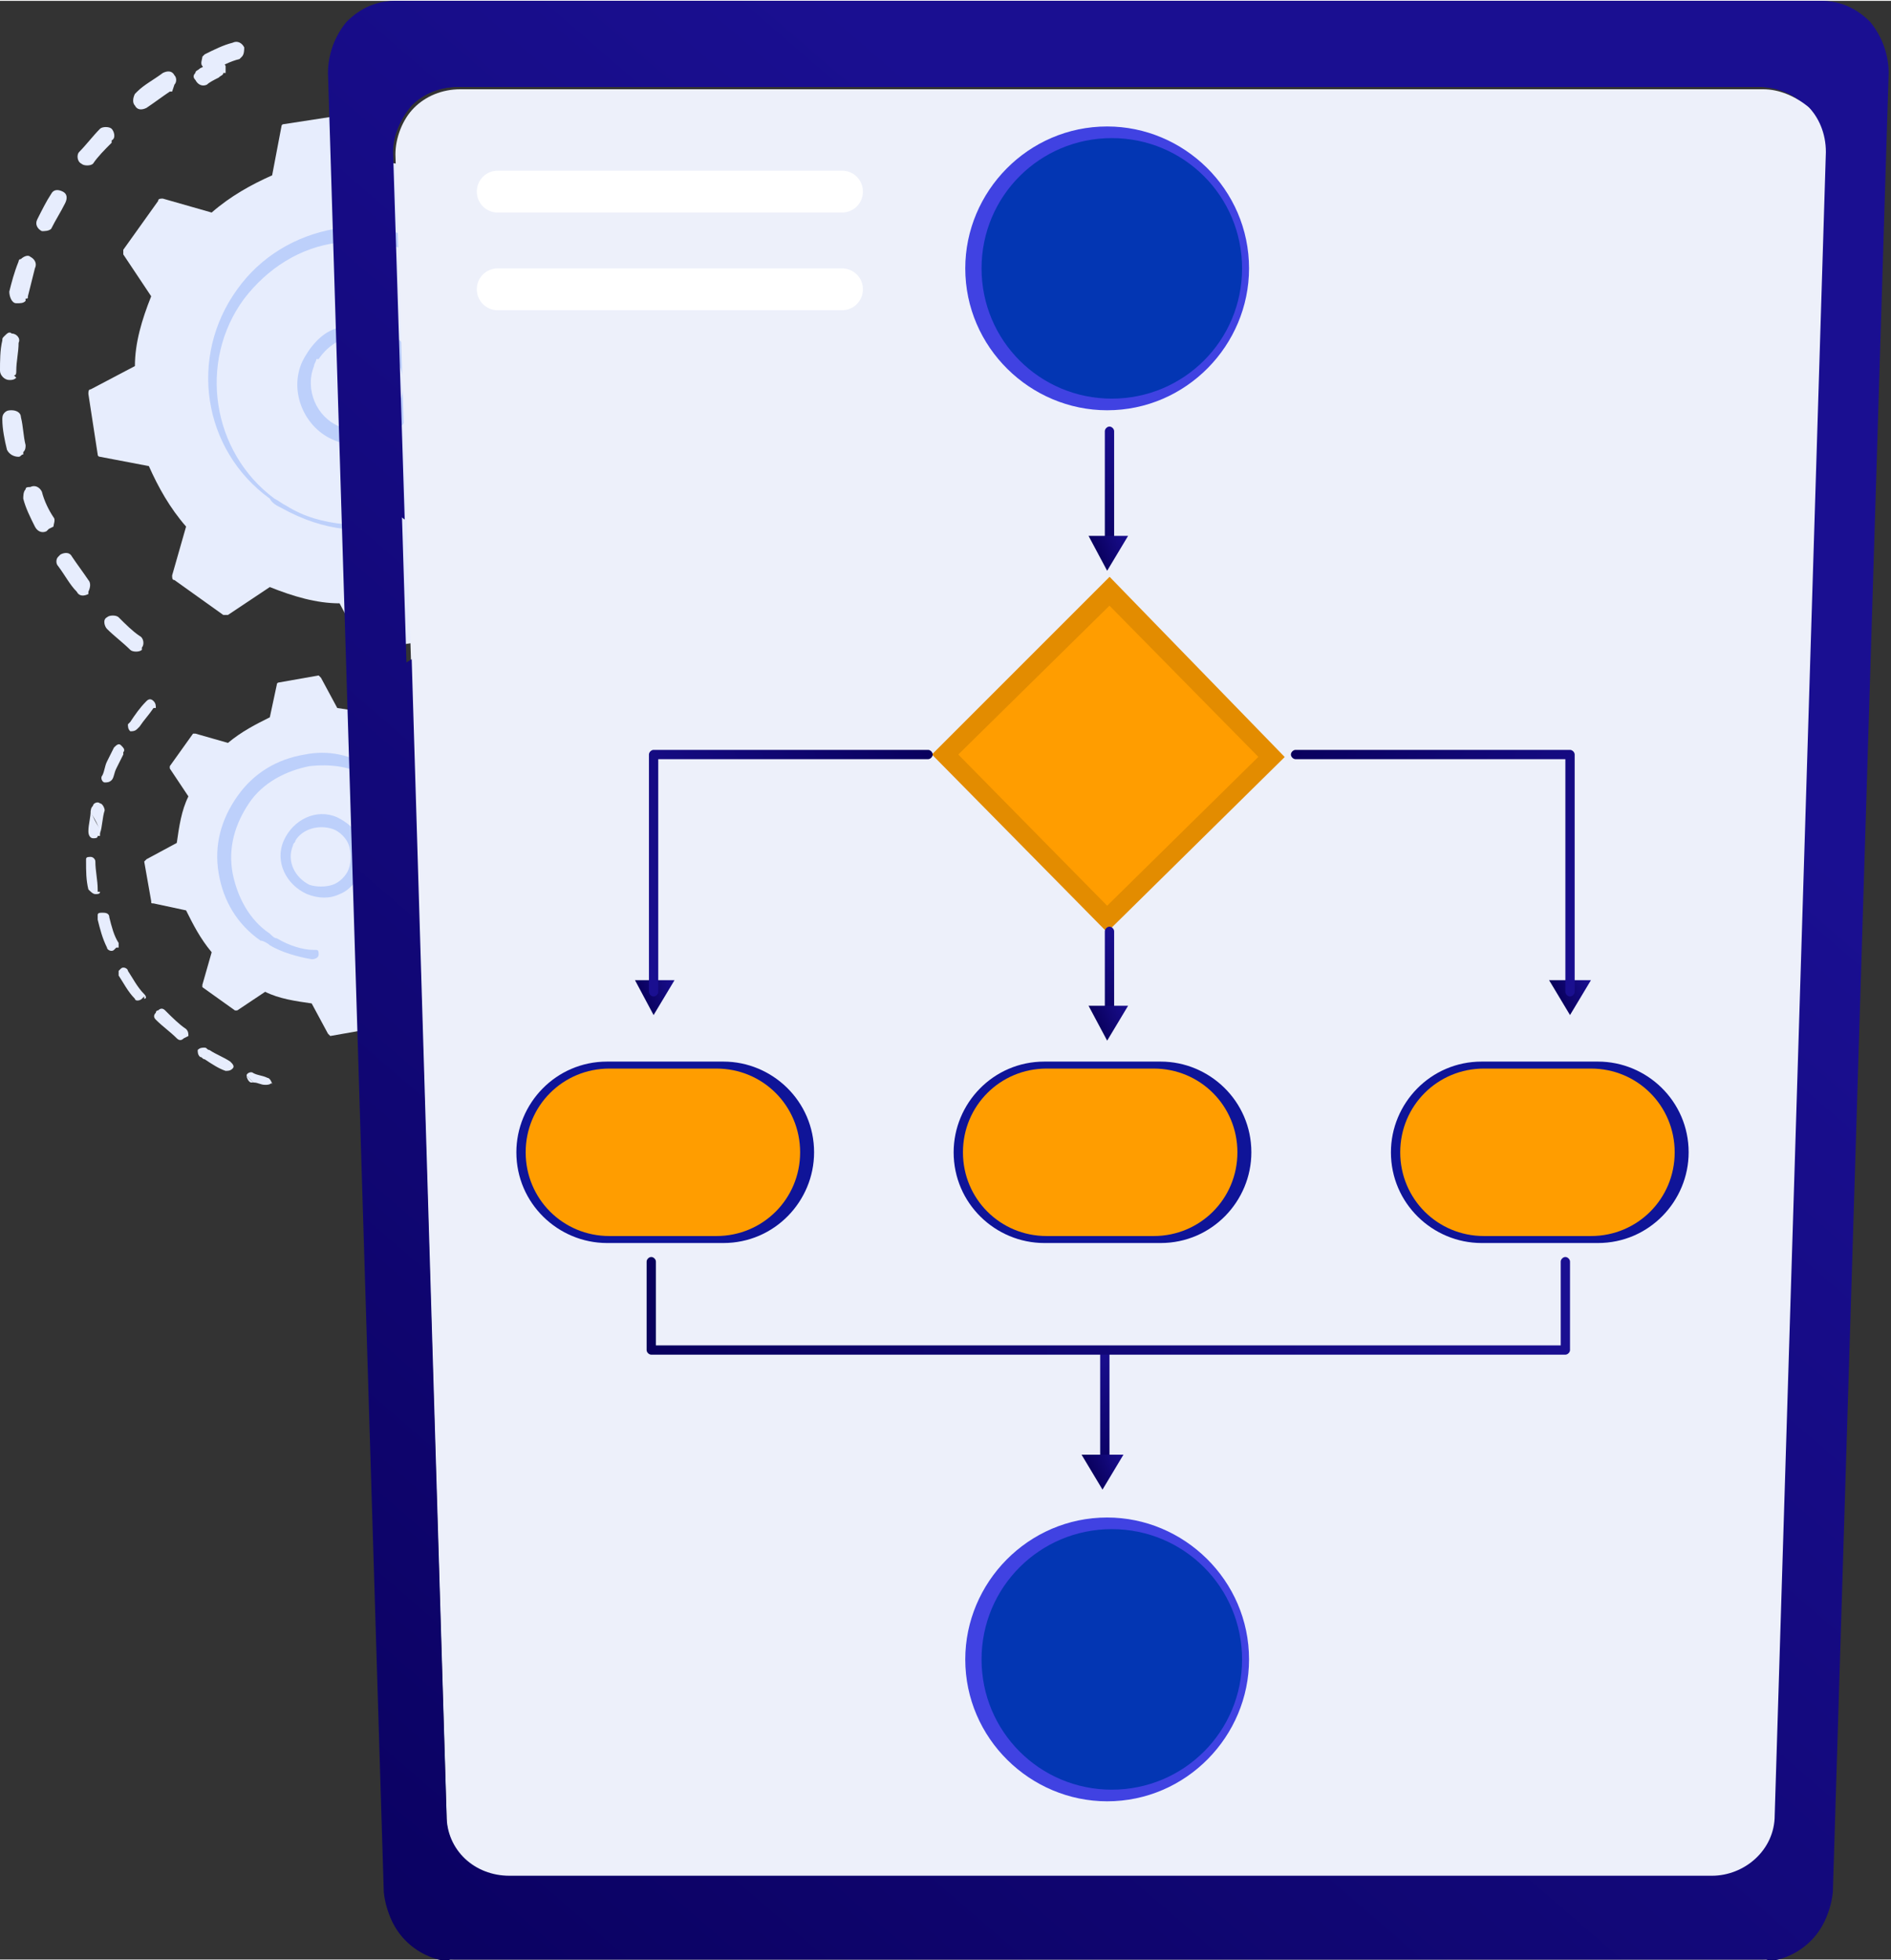 <?xml version="1.0" encoding="UTF-8"?>
<!DOCTYPE svg PUBLIC "-//W3C//DTD SVG 1.1//EN" "http://www.w3.org/Graphics/SVG/1.1/DTD/svg11.dtd">
<!-- Creator: CorelDRAW 2018 (64-Bit) -->
<svg xmlns="http://www.w3.org/2000/svg" xml:space="preserve" width="17.387mm" height="18.023mm" version="1.1" style="shape-rendering:geometricPrecision; text-rendering:geometricPrecision; image-rendering:optimizeQuality; fill-rule:evenodd; clip-rule:evenodd"
viewBox="0 0 8.13 8.42"
 xmlns:xlink="http://www.w3.org/1999/xlink">
 <rect x="0" y="0" width="8.13" height="8.42" fill="#333333" stroke="none"/>
 <defs>
  <style type="text/css">
   <![CDATA[
    .str0 {stroke:#E38C00;stroke-width:0.09;stroke-miterlimit:22.926}
    .fil8 {fill:#0336B3}
    .fil12 {fill:#0F1498}
    .fil0 {fill:#E7EDFD}
    .fil6 {fill:#EDF0FA}
    .fil11 {fill:#FF9D00}
    .fil4 {fill:#BDD0FB;fill-rule:nonzero}
    .fil3 {fill:#E7EDFD;fill-rule:nonzero}
    .fil24 {fill:white;fill-rule:nonzero}
    .fil23 {fill:url(#id0)}
    .fil19 {fill:url(#id1)}
    .fil14 {fill:url(#id2)}
    .fil16 {fill:url(#id3)}
    .fil17 {fill:url(#id4)}
    .fil15 {fill:url(#id5)}
    .fil13 {fill:url(#id6)}
    .fil18 {fill:url(#id7)}
    .fil1 {fill:url(#id8)}
    .fil25 {fill:url(#id9)}
    .fil9 {fill:url(#id10)}
    .fil20 {fill:url(#id11)}
    .fil22 {fill:url(#id12)}
    .fil7 {fill:url(#id13)}
    .fil21 {fill:url(#id14)}
    .fil10 {fill:url(#id15)}
    .fil5 {fill:url(#id16)}
    .fil2 {fill:url(#id17)}
   ]]>
  </style>
  <linearGradient id="id0" gradientUnits="userSpaceOnUse" x1="2.78" y1="5.61" x2="6.76" y2="5.61">
   <stop offset="0" style="stop-opacity:1; stop-color:#09005D"/>
   <stop offset="1" style="stop-opacity:1; stop-color:#1A0F91"/>
  </linearGradient>
  <linearGradient id="id1" gradientUnits="userSpaceOnUse" xlink:href="#id0" x1="4.86" y1="6.31" x2="4.63" y2="5.83">
  </linearGradient>
  <linearGradient id="id2" gradientUnits="userSpaceOnUse" xlink:href="#id0" x1="4.71" y1="2.38" x2="4.86" y2="2.31">
  </linearGradient>
  <linearGradient id="id3" gradientUnits="userSpaceOnUse" xlink:href="#id0" x1="4.71" y1="4.4" x2="4.86" y2="4.33">
  </linearGradient>
  <linearGradient id="id4" gradientUnits="userSpaceOnUse" xlink:href="#id0" x1="2.76" y1="4.28" x2="2.91" y2="4.22">
  </linearGradient>
  <linearGradient id="id5" gradientUnits="userSpaceOnUse" xlink:href="#id0" x1="4.86" y1="4.39" x2="4.69" y2="4.02">
  </linearGradient>
  <linearGradient id="id6" gradientUnits="userSpaceOnUse" xlink:href="#id0" x1="4.89" y1="2.36" x2="4.66" y2="1.87">
  </linearGradient>
  <linearGradient id="id7" gradientUnits="userSpaceOnUse" xlink:href="#id0" x1="6.7" y1="4.28" x2="6.84" y2="4.22">
  </linearGradient>
  <linearGradient id="id8" gradientUnits="userSpaceOnUse" x1="13.85" y1="-1.62" x2="3.68" y2="2.04">
   <stop offset="0" style="stop-opacity:1; stop-color:#C4D5FD"/>
   <stop offset="1" style="stop-opacity:1; stop-color:#CEDDFC"/>
  </linearGradient>
  <linearGradient id="id9" gradientUnits="userSpaceOnUse" xlink:href="#id0" x1="0.83" y1="8.64" x2="6.29" y2="2.31">
  </linearGradient>
  <linearGradient id="id10" gradientUnits="userSpaceOnUse" x1="5.33" y1="7.88" x2="6.62" y2="9.55">
   <stop offset="0" style="stop-opacity:1; stop-color:#4042E2"/>
   <stop offset="1" style="stop-opacity:1; stop-color:#4F52FF"/>
  </linearGradient>
  <linearGradient id="id11" gradientUnits="userSpaceOnUse" xlink:href="#id0" x1="4.69" y1="6.33" x2="4.84" y2="6.26">
  </linearGradient>
  <linearGradient id="id12" gradientUnits="userSpaceOnUse" xlink:href="#id0" x1="5.57" y1="3.19" x2="6.97" y2="3.85">
  </linearGradient>
  <linearGradient id="id13" gradientUnits="userSpaceOnUse" xlink:href="#id10" x1="5.52" y1="2.13" x2="6.81" y2="3.81">
  </linearGradient>
  <linearGradient id="id14" gradientUnits="userSpaceOnUse" xlink:href="#id0" x1="3.99" y1="3.19" x2="2.6" y2="3.85">
  </linearGradient>
  <linearGradient id="id15" gradientUnits="userSpaceOnUse" x1="2.75" y1="4.07" x2="4.37" y2="3.41">
   <stop offset="0" style="stop-opacity:1; stop-color:#E1473D"/>
   <stop offset="1" style="stop-opacity:1; stop-color:#E9605A"/>
  </linearGradient>
  <linearGradient id="id16" gradientUnits="userSpaceOnUse" xlink:href="#id0" x1="0.83" y1="8.64" x2="6.29" y2="2.31">
  </linearGradient>
  <linearGradient id="id17" gradientUnits="userSpaceOnUse" xlink:href="#id8" x1="-4.55" y1="9.2" x2="5.56" y2="5.69">
  </linearGradient>
 </defs>
 <g id="Слой_x0020_1">
  <path class="fil0" d="M0.61 2.79c-0,0 -0,0 -0,0 -0,0 -0,0 -0,0 -0.01,0.01 -0.04,0.01 -0.05,0 -0.03,-0.03 -0.07,-0.06 -0.1,-0.09 -0.01,-0.01 -0.02,-0.04 -0,-0.05 0,-0 0,-0 0,-0l0 -0c0.01,-0.01 0.04,-0.01 0.05,-0 0.03,0.03 0.06,0.06 0.09,0.08 0.02,0.01 0.02,0.04 0.01,0.05zm-0.23 -0.24c-0,0 -0,0 -0,0 -0,0 -0,0 -0,0 -0.02,0.01 -0.04,0.01 -0.05,-0.01 -0.03,-0.03 -0.05,-0.07 -0.08,-0.11 -0.01,-0.01 -0.01,-0.03 0,-0.04 0,-0 0.01,-0.01 0.01,-0.01 0.02,-0.01 0.04,-0.01 0.05,0.01 0.02,0.03 0.05,0.07 0.07,0.1 0.01,0.01 0.01,0.03 0,0.05zm-0.17 -0.28c-0,0 -0,0 -0,0 -0,0 -0.01,0.01 -0.01,0.01 -0.02,0.01 -0.04,0 -0.05,-0.02 -0.02,-0.04 -0.04,-0.08 -0.05,-0.12 -0,-0.01 -0,-0.03 0.01,-0.04 0,-0.01 0.01,-0.01 0.02,-0.01 0.02,-0.01 0.04,0 0.05,0.02 0.01,0.04 0.03,0.08 0.05,0.11 0.01,0.01 0,0.03 -0,0.04zm-0.11 -0.32c-0,0 -0,0 -0,0 -0.01,0 -0.01,0.01 -0.02,0.01 -0.02,0 -0.04,-0.01 -0.05,-0.03 -0.01,-0.04 -0.02,-0.09 -0.02,-0.13 -0,-0.01 0,-0.02 0.01,-0.03 0.01,-0.01 0.02,-0.01 0.03,-0.01 0.02,-0 0.04,0.01 0.04,0.03 0.01,0.04 0.01,0.08 0.02,0.12 0,0.01 -0,0.02 -0.01,0.03zm-0.03 -0.33c-0,0 -0,0 -0,0 -0.01,0.01 -0.02,0.01 -0.03,0.01 -0.02,-0 -0.04,-0.02 -0.04,-0.04 0,-0.04 0,-0.09 0.01,-0.13 0,-0.01 0,-0.01 0.01,-0.02 0.01,-0.01 0.02,-0.02 0.03,-0.01 0.02,0 0.04,0.02 0.03,0.04 -0,0.04 -0.01,0.08 -0.01,0.12 -0,0.01 -0,0.02 -0.01,0.02zm0.97 -1.38c-0,0 -0,0 -0,0 -0,0 -0.01,0.01 -0.01,0.01 -0.04,0.01 -0.08,0.03 -0.11,0.05 -0.02,0.01 -0.04,0 -0.05,-0.02 -0.01,-0.01 -0,-0.03 0,-0.04 0,-0 0.01,-0.01 0.01,-0.01 0.04,-0.02 0.08,-0.04 0.12,-0.05 0.02,-0.01 0.04,0 0.05,0.02 0,0.01 0,0.03 -0.01,0.04zm-0.93 1.05c-0,0 -0,0 -0,0 -0.01,0.01 -0.02,0.01 -0.04,0.01 -0.02,-0 -0.03,-0.03 -0.03,-0.05 0.01,-0.04 0.02,-0.08 0.04,-0.13 0,-0 0,-0.01 0.01,-0.01 0.01,-0.01 0.03,-0.02 0.04,-0.01 0.02,0.01 0.03,0.03 0.02,0.05 -0.01,0.04 -0.02,0.08 -0.03,0.12 -0,0.01 -0,0.01 -0.01,0.01zm0.63 -0.9c-0,0 -0,0 -0,0 -0,0 -0,0 -0.01,0 -0.03,0.02 -0.07,0.05 -0.1,0.07 -0.02,0.01 -0.04,0.01 -0.05,-0.01 -0.01,-0.01 -0.01,-0.03 -0,-0.05 0,-0 0,-0 0.01,-0.01 0.03,-0.03 0.07,-0.05 0.11,-0.08 0.02,-0.01 0.04,-0.01 0.05,0.01 0.01,0.01 0.01,0.03 -0,0.04zm-0.52 0.59c-0,0 -0,0 -0,0 -0.01,0.01 -0.03,0.01 -0.04,0.01 -0.02,-0.01 -0.03,-0.03 -0.02,-0.05 0.02,-0.04 0.04,-0.08 0.06,-0.11 0,-0 0,-0 0,-0 0.01,-0.02 0.03,-0.02 0.05,-0.01 0.02,0.01 0.02,0.03 0.01,0.05 -0.02,0.04 -0.04,0.07 -0.06,0.11 -0,0 -0,0 -0,0.01zm0.26 -0.37c-0,0 -0,0 -0,0 -0.03,0.03 -0.06,0.06 -0.08,0.09 -0,0 -0,0 -0,0 -0.01,0.01 -0.04,0.01 -0.05,0 -0.02,-0.01 -0.02,-0.04 -0.01,-0.05 0,-0 0,-0 0,-0 0.03,-0.03 0.06,-0.07 0.09,-0.1l0 -0c0.01,-0.01 0.04,-0.01 0.05,-0 0.01,0.01 0.02,0.04 0,0.05z"/>
  <path class="fil0" d="M0.96 0.31c-0,0 -0,0 -0,0 -0,0.01 -0.01,0.01 -0.02,0.02 -0.02,0.01 -0.04,0.02 -0.05,0.03 -0.02,0.01 -0.04,0 -0.05,-0.02 -0.01,-0.01 -0.01,-0.02 -0,-0.03 0,-0.01 0.01,-0.01 0.02,-0.02 0.02,-0.01 0.04,-0.02 0.06,-0.03 0.02,-0.01 0.04,-0 0.05,0.02 0,0.01 0,0.02 0,0.03z"/>
  <path class="fil1" d="M2.12 0.28c-0,0 -0,0 -0,0 -0.01,0.02 -0.03,0.02 -0.05,0.02 -0.02,-0.01 -0.04,-0.01 -0.06,-0.02 -0.02,-0.01 -0.03,-0.03 -0.02,-0.05 0,-0 0,-0 0,-0 0.01,-0.02 0.03,-0.03 0.05,-0.02 0.02,0.01 0.04,0.01 0.06,0.02 0.02,0.01 0.03,0.03 0.02,0.05 -0,0 -0,0 -0,0z"/>
  <path class="fil2" d="M6.85 7.25c0.01,-0.01 0.03,-0.01 0.04,0 0.02,0.02 0.05,0.03 0.08,0.05 0.01,0.01 0.02,0.01 0.03,0.02 0.02,0.01 0.02,0.03 0.02,0.05 -0,0 -0,0 -0,0 -0.01,0.02 -0.03,0.02 -0.05,0.01 -0.01,-0.01 -0.02,-0.01 -0.03,-0.02 -0.03,-0.01 -0.05,-0.03 -0.07,-0.05l-0 -0.07z"/>
  <path class="fil3" d="M1.84 2.75c0.01,-0 0.01,-0.01 0.01,-0.01l0.04 -0.21c0.09,-0.04 0.18,-0.09 0.26,-0.16l0.21 0.06c0.01,0 0.02,-0 0.02,-0.01l0.15 -0.21c0,-0.01 0,-0.01 0,-0.02l-0.12 -0.18c0.04,-0.1 0.07,-0.2 0.07,-0.3l0.19 -0.1c0.01,-0 0.01,-0.01 0.01,-0.02l-0.04 -0.26c-0,-0.01 -0.01,-0.01 -0.01,-0.01l-0.21 -0.04c-0.04,-0.09 -0.09,-0.18 -0.16,-0.26l0.06 -0.21c0,-0.01 -0,-0.02 -0.01,-0.02l-0.21 -0.15c-0.01,-0 -0.01,-0 -0.02,-0l-0.18 0.12c-0.1,-0.04 -0.2,-0.07 -0.3,-0.07l-0.1 -0.19c-0,-0.01 -0.01,-0.01 -0.02,-0.01l-0.26 0.04c-0.01,0 -0.01,0.01 -0.01,0.01l-0.04 0.21c-0.09,0.04 -0.18,0.09 -0.26,0.16l-0.21 -0.06c-0.01,-0 -0.02,0 -0.02,0.01l-0.15 0.21c-0,0.01 -0,0.01 -0,0.02l0.12 0.18c-0.04,0.1 -0.07,0.2 -0.07,0.3l-0.19 0.1c-0.01,0 -0.01,0.01 -0.01,0.02l0.04 0.26c0,0.01 0.01,0.01 0.01,0.01l0.21 0.04c0.04,0.09 0.09,0.18 0.16,0.26l-0.06 0.21c-0,0.01 0,0.02 0.01,0.02l0.21 0.15c0.01,0 0.01,0 0.02,0l0.18 -0.12c0.1,0.04 0.2,0.07 0.3,0.07l0.1 0.19c0,0.01 0.01,0.01 0.02,0.01l0.26 -0.04z"/>
  <path class="fil4" d="M1.36 1.54c-0,0.01 -0.01,0.02 -0.01,0.03 -0.04,0.1 0.01,0.22 0.11,0.26 0.1,0.04 0.22,-0.01 0.26,-0.11 0.04,-0.1 -0.01,-0.22 -0.11,-0.26 -0.05,-0.02 -0.1,-0.02 -0.15,0 -0.04,0.02 -0.07,0.05 -0.09,0.08zm0.4 0.24c-0.06,0.11 -0.2,0.16 -0.32,0.11 -0.13,-0.05 -0.2,-0.21 -0.14,-0.34 0.03,-0.06 0.08,-0.12 0.14,-0.14 0.06,-0.03 0.14,-0.03 0.2,-0 0.13,0.05 0.2,0.21 0.14,0.34 -0,0.01 -0.01,0.02 -0.02,0.03z"/>
  <path class="fil4" d="M2.09 1.96c-0.01,0.02 -0.02,0.04 -0.04,0.06 -0,0.01 -0.01,0.01 -0.01,0.02 -0.02,0.03 -0.04,0.05 -0.07,0.08 -0,0 -0,0 -0,0 -0,0 -0,0 -0,0 -0,0 -0,0 -0.01,0.01 -0.01,0 -0.01,0.01 -0.02,0 -0,-0 -0,-0 -0,-0 -0.01,-0.01 -0.01,-0.02 0,-0.02 0.03,-0.03 0.06,-0.06 0.09,-0.1 0.13,-0.18 0.15,-0.4 0.08,-0.59 -0.04,-0.11 -0.11,-0.2 -0.21,-0.27 -0.02,-0.01 -0.03,-0.02 -0.05,-0.03 -0.12,-0.07 -0.26,-0.1 -0.4,-0.08 -0.16,0.02 -0.3,0.11 -0.4,0.24 -0.2,0.27 -0.14,0.66 0.13,0.86 0.02,0.01 0.03,0.02 0.05,0.03 0.08,0.05 0.16,0.07 0.25,0.08 0,0 0,0 0.01,0 0,0 0.01,0.01 0.01,0.01 -0,0.01 -0.01,0.01 -0.02,0.01 -0.09,-0.01 -0.18,-0.04 -0.27,-0.09 -0.02,-0.01 -0.04,-0.02 -0.05,-0.04 -0.29,-0.21 -0.35,-0.61 -0.14,-0.9 0.1,-0.14 0.25,-0.23 0.42,-0.26 0.15,-0.02 0.3,0.01 0.42,0.08 0.02,0.01 0.04,0.02 0.06,0.04 0.14,0.1 0.23,0.25 0.26,0.42 0.02,0.15 -0.01,0.3 -0.08,0.42z"/>
  <path class="fil3" d="M1.09 4.65c-0,-0 -0.01,-0 -0.01,-0 -0.01,-0 -0.02,-0.02 -0.02,-0.03 0.01,0.01 0.02,0.02 0.03,0.03z"/>
  <path class="fil0" d="M1.17 4.65c-0,0 -0,0 -0,0 -0.01,0.01 -0.02,0.01 -0.03,0.01 -0.02,-0 -0.03,-0.01 -0.05,-0.01 -0.01,-0.01 -0.02,-0.02 -0.03,-0.03 0,-0 0,-0 0,-0 0,-0 0,-0 0,-0 0,-0.01 0.02,-0.02 0.03,-0.01 0.02,0.01 0.04,0.01 0.06,0.02 0.01,0 0.02,0.02 0.02,0.03 -0,0 -0,0 -0,0z"/>
  <path class="fil0" d="M1 4.59c-0,0 -0,0 -0,0 -0,0 -0,0 -0,0 -0.01,0.01 -0.02,0.01 -0.03,0.01 -0.03,-0.01 -0.06,-0.03 -0.09,-0.05 -0.01,-0 -0.01,-0.01 -0.02,-0.01 -0.01,-0.01 -0.01,-0.02 -0.01,-0.03 0,-0 0,-0 0,-0 0.01,-0.01 0.02,-0.01 0.03,-0.01 0.01,0 0.01,0.01 0.02,0.01 0.03,0.02 0.06,0.03 0.09,0.05 0.01,0.01 0.02,0.02 0.01,0.03zm-0.21 -0.13c-0,0 -0,0 -0,0 -0,0 -0,0 -0,0 -0.01,0.01 -0.02,0.01 -0.03,0 -0.03,-0.03 -0.06,-0.05 -0.09,-0.08 -0.01,-0.01 -0.01,-0.02 -0,-0.03 0,-0 0,-0.01 0.01,-0.01 0.01,-0.01 0.02,-0.01 0.03,0 0.03,0.03 0.06,0.06 0.09,0.08 0.01,0.01 0.01,0.02 0.01,0.03zm-0.17 -0.18c-0,0 -0,0 -0,0 -0,0 -0,0 -0.01,0.01 -0.01,0.01 -0.03,0.01 -0.03,-0 -0.03,-0.03 -0.05,-0.07 -0.07,-0.1 -0,-0.01 -0,-0.01 -0,-0.02 0,-0 0.01,-0.01 0.01,-0.01 0.01,-0.01 0.03,-0 0.03,0.01 0.02,0.03 0.04,0.07 0.07,0.1 0.01,0.01 0.01,0.02 0,0.02zm-0.12 -0.21c-0,0 -0,0 -0,0 -0,0 -0.01,0.01 -0.01,0.01 -0.01,0.01 -0.03,-0 -0.03,-0.01 -0.02,-0.04 -0.03,-0.08 -0.04,-0.12 -0,-0.01 -0,-0.01 0,-0.02 0,-0.01 0.01,-0.01 0.02,-0.01 0.01,-0 0.03,0 0.03,0.02 0.01,0.04 0.02,0.08 0.04,0.11 0,0.01 0,0.01 0,0.02zm-0.07 -0.24c-0,0 -0,0 -0,0 -0,0.01 -0.01,0.01 -0.02,0.01 -0.01,0 -0.02,-0.01 -0.03,-0.02 -0.01,-0.04 -0.01,-0.08 -0.01,-0.12 -0,-0 0,-0.01 0,-0.01 0,-0.01 0.01,-0.01 0.02,-0.01 0.01,-0 0.02,0.01 0.02,0.02 0,0.04 0.01,0.08 0.01,0.12 0,0 0,0.01 -0,0.01z"/>
  <path class="fil0" d="M0.66 3.04c-0,0 -0,0 -0,0 -0,0 -0,0 -0,0 -0.02,0.03 -0.04,0.05 -0.06,0.08 -0,0 -0.01,0.01 -0.01,0.01 -0.01,0.01 -0.02,0.01 -0.03,0.01 -0.01,-0.01 -0.01,-0.02 -0.01,-0.03 0,-0 0,-0 0,-0 0,-0 0.01,-0.01 0.01,-0.01 0.02,-0.03 0.04,-0.06 0.07,-0.09 0.01,-0.01 0.02,-0.01 0.03,-0 0.01,0.01 0.01,0.02 0.01,0.03z"/>
  <path class="fil0" d="M0.42 3.59c-0,0 -0,0 -0,0 -0,0.01 -0.01,0.01 -0.02,0.01 -0.01,-0 -0.02,-0.01 -0.02,-0.03 0,-0.03 0.01,-0.06 0.01,-0.09 0.01,0.03 0.02,0.05 0.04,0.08 -0,0.01 -0,0.01 -0,0.02 -0,0 -0,0 -0,0.01z"/>
  <path class="fil0" d="M0.43 3.57c-0.01,-0.03 -0.02,-0.05 -0.04,-0.08 0,-0.01 0,-0.02 0.01,-0.03 0,-0 0,-0 0,-0 0,-0.01 0.02,-0.02 0.03,-0.01 0.01,0 0.02,0.02 0.02,0.03 -0.01,0.03 -0.01,0.07 -0.02,0.1zm0.1 -0.33c-0,0 -0,0 -0,0 -0.01,0.02 -0.02,0.04 -0.03,0.06 -0.01,0.02 -0.01,0.04 -0.02,0.05 -0,0 -0,0 -0,0 -0,0 -0,0 -0,0 -0.01,0.01 -0.02,0.01 -0.03,0.01 -0.01,-0 -0.02,-0.02 -0.01,-0.03 0.01,-0.02 0.01,-0.04 0.02,-0.06 0.01,-0.02 0.02,-0.04 0.03,-0.06 0.01,-0.01 0.02,-0.02 0.03,-0.01 0.01,0.01 0.02,0.02 0.01,0.03z"/>
  <path class="fil3" d="M1.59 4.42c0.01,-0 0.01,-0 0.01,-0.01l0.03 -0.14c0.06,-0.03 0.12,-0.06 0.18,-0.11l0.14 0.04c0,0 0.01,-0 0.01,-0l0.1 -0.14c0,-0 0,-0.01 0,-0.01l-0.08 -0.12c0.03,-0.06 0.04,-0.13 0.05,-0.2l0.13 -0.07c0,-0 0.01,-0.01 0.01,-0.01l-0.03 -0.17c-0,-0.01 -0,-0.01 -0.01,-0.01l-0.14 -0.03c-0.03,-0.06 -0.06,-0.12 -0.11,-0.18l0.04 -0.14c0,-0 -0,-0.01 -0,-0.01l-0.14 -0.1c-0,-0 -0.01,-0 -0.01,-0l-0.12 0.08c-0.06,-0.03 -0.13,-0.04 -0.2,-0.05l-0.07 -0.13c-0,-0 -0.01,-0.01 -0.01,-0.01l-0.17 0.03c-0,0 -0.01,0 -0.01,0.01l-0.03 0.14c-0.06,0.03 -0.12,0.06 -0.18,0.11l-0.14 -0.04c-0,-0 -0.01,0 -0.01,0l-0.1 0.14c-0,0 -0,0.01 -0,0.01l0.08 0.12c-0.03,0.06 -0.04,0.13 -0.05,0.2l-0.13 0.07c-0,0 -0.01,0.01 -0.01,0.01l0.03 0.17c0,0.01 0,0.01 0.01,0.01l0.14 0.03c0.03,0.06 0.06,0.12 0.11,0.18l-0.04 0.14c-0,0 0,0.01 0,0.01l0.14 0.1c0,0 0.01,0 0.01,0l0.12 -0.08c0.06,0.03 0.13,0.04 0.2,0.05l0.07 0.13c0,0 0.01,0.01 0.01,0.01l0.17 -0.03z"/>
  <path class="fil4" d="M1.27 3.61c-0,0.01 -0.01,0.01 -0.01,0.02 -0.03,0.07 0.01,0.14 0.07,0.17 0.03,0.01 0.07,0.01 0.1,-0 0.03,-0.01 0.06,-0.04 0.07,-0.07 0.01,-0.03 0.01,-0.07 -0,-0.1 -0.01,-0.03 -0.04,-0.06 -0.07,-0.07 -0.06,-0.02 -0.13,-0 -0.16,0.05zm0.27 0.16c-0.02,0.03 -0.05,0.06 -0.08,0.07 -0.04,0.02 -0.09,0.02 -0.14,0 -0.09,-0.04 -0.14,-0.14 -0.1,-0.23 0.04,-0.09 0.14,-0.14 0.23,-0.1 0.04,0.02 0.08,0.05 0.1,0.1 0.02,0.04 0.02,0.09 0,0.14 -0,0.01 -0.01,0.02 -0.01,0.02z"/>
  <path class="fil4" d="M1.77 3.89c-0.01,0.01 -0.02,0.03 -0.02,0.04 -0.02,0.02 -0.04,0.05 -0.06,0.07 -0,0 -0,0 -0,0 -0.01,0.01 -0.02,0.01 -0.03,0 -0,-0 -0,-0 -0.01,-0 -0.01,-0.01 -0.01,-0.02 0,-0.03 0.02,-0.02 0.04,-0.04 0.06,-0.06l0 0c0,-0 0,-0 0,-0 0.04,-0.05 0.06,-0.12 0.07,-0.18 0,-0.04 0,-0.07 -0,-0.11l-0 -0c-0,-0 -0,-0 -0,-0 -0.02,-0.1 -0.07,-0.2 -0.16,-0.26 -0.01,-0.01 -0.02,-0.02 -0.03,-0.02 -0.08,-0.05 -0.17,-0.06 -0.26,-0.05 -0.1,0.02 -0.2,0.07 -0.26,0.16 -0.06,0.09 -0.09,0.19 -0.07,0.3 0.02,0.1 0.07,0.2 0.16,0.26 0.01,0.01 0.02,0.02 0.03,0.02 0.05,0.03 0.11,0.05 0.16,0.05 0,0 0.01,0 0.01,0 0.01,0 0.01,0.01 0.01,0.02 -0,0.01 -0.01,0.02 -0.03,0.02 -0.06,-0.01 -0.13,-0.03 -0.18,-0.06 -0.01,-0.01 -0.03,-0.02 -0.04,-0.02 -0.1,-0.07 -0.16,-0.17 -0.18,-0.29 -0.02,-0.12 0.01,-0.23 0.08,-0.33 0.07,-0.1 0.17,-0.16 0.29,-0.18 0.1,-0.02 0.2,0 0.29,0.06 0.01,0.01 0.03,0.02 0.04,0.03 0.19,0.14 0.23,0.39 0.12,0.58z"/>
  <path class="fil5" d="M7.6 8.42l-5.65 0c-0.06,0 -0.11,-0.02 -0.16,-0.05 -0.08,-0.05 -0.13,-0.14 -0.14,-0.24l-0.23 -7.5 -0.01 -0.32c-0,-0.08 0.03,-0.16 0.08,-0.22 0.06,-0.06 0.13,-0.09 0.21,-0.09l4.49 -0 0.58 -0 0.72 -0 0.1 -0 0.23 -0c0,0 0,0 0,0 0.08,0 0.16,0.03 0.21,0.09 0.06,0.06 0.09,0.13 0.08,0.22l-0 0.11 -0 0.09 -0.05 1.67c-0.02,-0.01 -0.05,-0.01 -0.08,-0.01 -0.07,0 -0.14,0.02 -0.19,0.06l0.05 -1.58c0,-0.07 -0.03,-0.14 -0.08,-0.2 -0.05,-0.05 -0.12,-0.08 -0.2,-0.08 -0,0 -0,0 -0,0l-5.6 0c-0.07,0 -0.14,0.03 -0.2,0.08 -0.05,0.05 -0.08,0.12 -0.08,0.2l0.22 7.15c0,0.15 0.13,0.26 0.27,0.26l5.17 0c0.15,0 0.27,-0.11 0.27,-0.26l0.15 -4.97c0.06,0.04 0.13,0.07 0.21,0.07 0.02,0 0.04,-0 0.06,-0l-0.03 0.87 -0.13 4.37c-0,0.16 -0.14,0.29 -0.3,0.29z"/>
  <path class="fil6" d="M7.36 8.07l-5.17 0c-0.15,0 -0.27,-0.11 -0.27,-0.26l-0.22 -7.15c-0,-0.07 0.03,-0.15 0.08,-0.2 0.05,-0.05 0.12,-0.08 0.2,-0.08l5.6 -0c0,0 0,0 0,0 0.07,0 0.14,0.03 0.2,0.08 0.05,0.05 0.08,0.12 0.08,0.2 -0.07,2.37 -0.14,4.69 -0.21,7.16 -0,0.15 -0.13,0.26 -0.27,0.26z"/>
  <path class="fil7" d="M5.37 1.15c0,0.33 -0.27,0.61 -0.61,0.61 -0.33,0 -0.61,-0.27 -0.61,-0.61 0,-0.33 0.27,-0.61 0.61,-0.61 0.33,0 0.61,0.27 0.61,0.61z"/>
  <path class="fil8" d="M5.34 1.15c0,0.31 -0.25,0.56 -0.56,0.56 -0.31,0 -0.56,-0.25 -0.56,-0.56 0,-0.31 0.25,-0.56 0.56,-0.56 0.31,0 0.56,0.25 0.56,0.56z"/>
  <path class="fil9" d="M5.37 7.13c0,0.33 -0.27,0.61 -0.61,0.61 -0.33,0 -0.61,-0.27 -0.61,-0.61 0,-0.33 0.27,-0.61 0.61,-0.61 0.33,0 0.61,0.27 0.61,0.61z"/>
  <path class="fil8" d="M5.34 7.13c0,0.31 -0.25,0.56 -0.56,0.56 -0.31,0 -0.56,-0.25 -0.56,-0.56 0,-0.31 0.25,-0.56 0.56,-0.56 0.31,0 0.56,0.25 0.56,0.56z"/>
  <polygon class="fil10 str0" points="4.77,2.54 4.07,3.24 4.76,3.94 5.46,3.25 "/>
  <polygon class="fil11" points="4.77,2.6 4.12,3.24 4.76,3.89 5.41,3.25 "/>
  <path class="fil12" d="M7.26 4.95c0,0.21 -0.17,0.39 -0.39,0.39l-0.5 0c-0.21,0 -0.39,-0.17 -0.39,-0.39 0,-0.21 0.17,-0.39 0.39,-0.39l0.5 0c0.21,0 0.39,0.17 0.39,0.39z"/>
  <path class="fil12" d="M5.38 4.95c0,0.21 -0.17,0.39 -0.39,0.39l-0.5 0c-0.21,0 -0.39,-0.17 -0.39,-0.39 0,-0.21 0.17,-0.39 0.39,-0.39l0.5 0c0.21,0 0.39,0.17 0.39,0.39z"/>
  <path class="fil12" d="M3.5 4.95c0,0.21 -0.17,0.39 -0.39,0.39l-0.5 0c-0.21,0 -0.39,-0.17 -0.39,-0.39 0,-0.21 0.17,-0.39 0.39,-0.39l0.5 0c0.21,0 0.39,0.17 0.39,0.39z"/>
  <path class="fil11" d="M7.2 4.95c0,0.2 -0.16,0.36 -0.36,0.36l-0.46 0c-0.2,0 -0.36,-0.16 -0.36,-0.36 0,-0.2 0.16,-0.36 0.36,-0.36l0.46 0c0.2,0 0.36,0.16 0.36,0.36z"/>
  <path class="fil11" d="M5.32 4.95c0,0.2 -0.16,0.36 -0.36,0.36l-0.46 0c-0.2,0 -0.36,-0.16 -0.36,-0.36 0,-0.2 0.16,-0.36 0.36,-0.36l0.46 0c0.2,0 0.36,0.16 0.36,0.36z"/>
  <path class="fil11" d="M3.44 4.95c0,0.2 -0.16,0.36 -0.36,0.36l-0.46 0c-0.2,0 -0.36,-0.16 -0.36,-0.36 0,-0.2 0.16,-0.36 0.36,-0.36l0.46 0c0.2,0 0.36,0.16 0.36,0.36z"/>
  <path class="fil13" d="M4.77 2.41c-0.01,0 -0.02,-0.01 -0.02,-0.02l0 -0.54c0,-0.01 0.01,-0.02 0.02,-0.02 0.01,0 0.02,0.01 0.02,0.02l0 0.54c0,0.01 -0.01,0.02 -0.02,0.02z"/>
  <polygon class="fil14" points="4.85,2.3 4.76,2.45 4.68,2.3 "/>
  <path class="fil15" d="M4.77 4.42c-0.01,0 -0.02,-0.01 -0.02,-0.02l0 -0.4c0,-0.01 0.01,-0.02 0.02,-0.02 0.01,0 0.02,0.01 0.02,0.02l0 0.4c0,0.01 -0.01,0.02 -0.02,0.02z"/>
  <polygon class="fil16" points="4.85,4.32 4.76,4.47 4.68,4.32 "/>
  <polygon class="fil17" points="2.9,4.21 2.81,4.36 2.73,4.21 "/>
  <polygon class="fil18" points="6.84,4.21 6.75,4.36 6.66,4.21 "/>
  <path class="fil19" d="M4.75 6.36c-0.01,0 -0.02,-0.01 -0.02,-0.02l0 -0.53c0,-0.01 0.01,-0.02 0.02,-0.02 0.01,0 0.02,0.01 0.02,0.02l0 0.53c0,0.01 -0.01,0.02 -0.02,0.02z"/>
  <polygon class="fil20" points="4.83,6.25 4.74,6.4 4.65,6.25 "/>
  <path class="fil21" d="M2.81 4.28c-0.01,0 -0.02,-0.01 -0.02,-0.02l0 -1.02c0,-0.01 0.01,-0.02 0.02,-0.02l1.18 0c0.01,0 0.02,0.01 0.02,0.02 0,0.01 -0.01,0.02 -0.02,0.02l-1.16 0 0 1c0,0.01 -0.01,0.02 -0.02,0.02z"/>
  <path class="fil22" d="M6.75 4.28c-0.01,0 -0.02,-0.01 -0.02,-0.02l0 -1 -1.16 0c-0.01,0 -0.02,-0.01 -0.02,-0.02 0,-0.01 0.01,-0.02 0.02,-0.02l1.18 0c0.01,0 0.02,0.01 0.02,0.02l0 1.02c0,0.01 -0.01,0.02 -0.02,0.02z"/>
  <path class="fil23" d="M6.73 5.82l-3.93 0c-0.01,0 -0.02,-0.01 -0.02,-0.02l0 -0.38c0,-0.01 0.01,-0.02 0.02,-0.02 0.01,0 0.02,0.01 0.02,0.02l0 0.36 3.89 0 0 -0.36c0,-0.01 0.01,-0.02 0.02,-0.02 0.01,0 0.02,0.01 0.02,0.02l0 0.38c0,0.01 -0.01,0.02 -0.02,0.02z"/>
  <path class="fil24" d="M3.71 0.82c0,0.05 -0.04,0.09 -0.09,0.09l-1.48 0c-0.05,0 -0.09,-0.04 -0.09,-0.09l0 -0c0,-0.05 0.04,-0.09 0.09,-0.09l1.48 0c0.05,0 0.09,0.04 0.09,0.09l0 0z"/>
  <path class="fil24" d="M3.71 1.24c0,0.05 -0.04,0.09 -0.09,0.09l-1.48 0c-0.05,0 -0.09,-0.04 -0.09,-0.09l0 -0c0,-0.05 0.04,-0.09 0.09,-0.09l1.48 0c0.05,0 0.09,0.04 0.09,0.09l0 0z"/>
  <path class="fil25" d="M1.93 8.42l5.65 0c0.06,0 0.11,-0.02 0.16,-0.05 0.08,-0.05 0.13,-0.14 0.14,-0.24l0.23 -7.5 0.01 -0.32c0,-0.08 -0.03,-0.16 -0.08,-0.22 -0.06,-0.06 -0.13,-0.09 -0.21,-0.09l-4.49 -0 -0.58 -0 -0.72 -0 -0.1 -0 -0.23 -0c0,0 -0,0 -0,0 -0.08,0 -0.16,0.03 -0.21,0.09 -0.06,0.06 -0.09,0.13 -0.08,0.22l0 0.11 0 0.09 0.05 1.67c0.02,-0.01 0.05,-0.01 0.08,-0.01 0.07,0 0.14,0.02 0.19,0.06l-0.05 -1.58c-0,-0.07 0.03,-0.14 0.08,-0.2 0.05,-0.05 0.12,-0.08 0.2,-0.08 0,0 0,0 0,0l5.6 0c0.07,0 0.14,0.03 0.2,0.08 0.05,0.05 0.08,0.12 0.08,0.2l-0.22 7.15c-0,0.15 -0.13,0.26 -0.27,0.26l-5.17 0c-0.15,0 -0.27,-0.11 -0.27,-0.26l-0.15 -4.97c-0.06,0.04 -0.13,0.07 -0.21,0.07 -0.02,0 -0.04,-0 -0.06,-0l0.03 0.87 0.13 4.37c0,0.16 0.14,0.29 0.3,0.29z"/>
 </g>
</svg>
